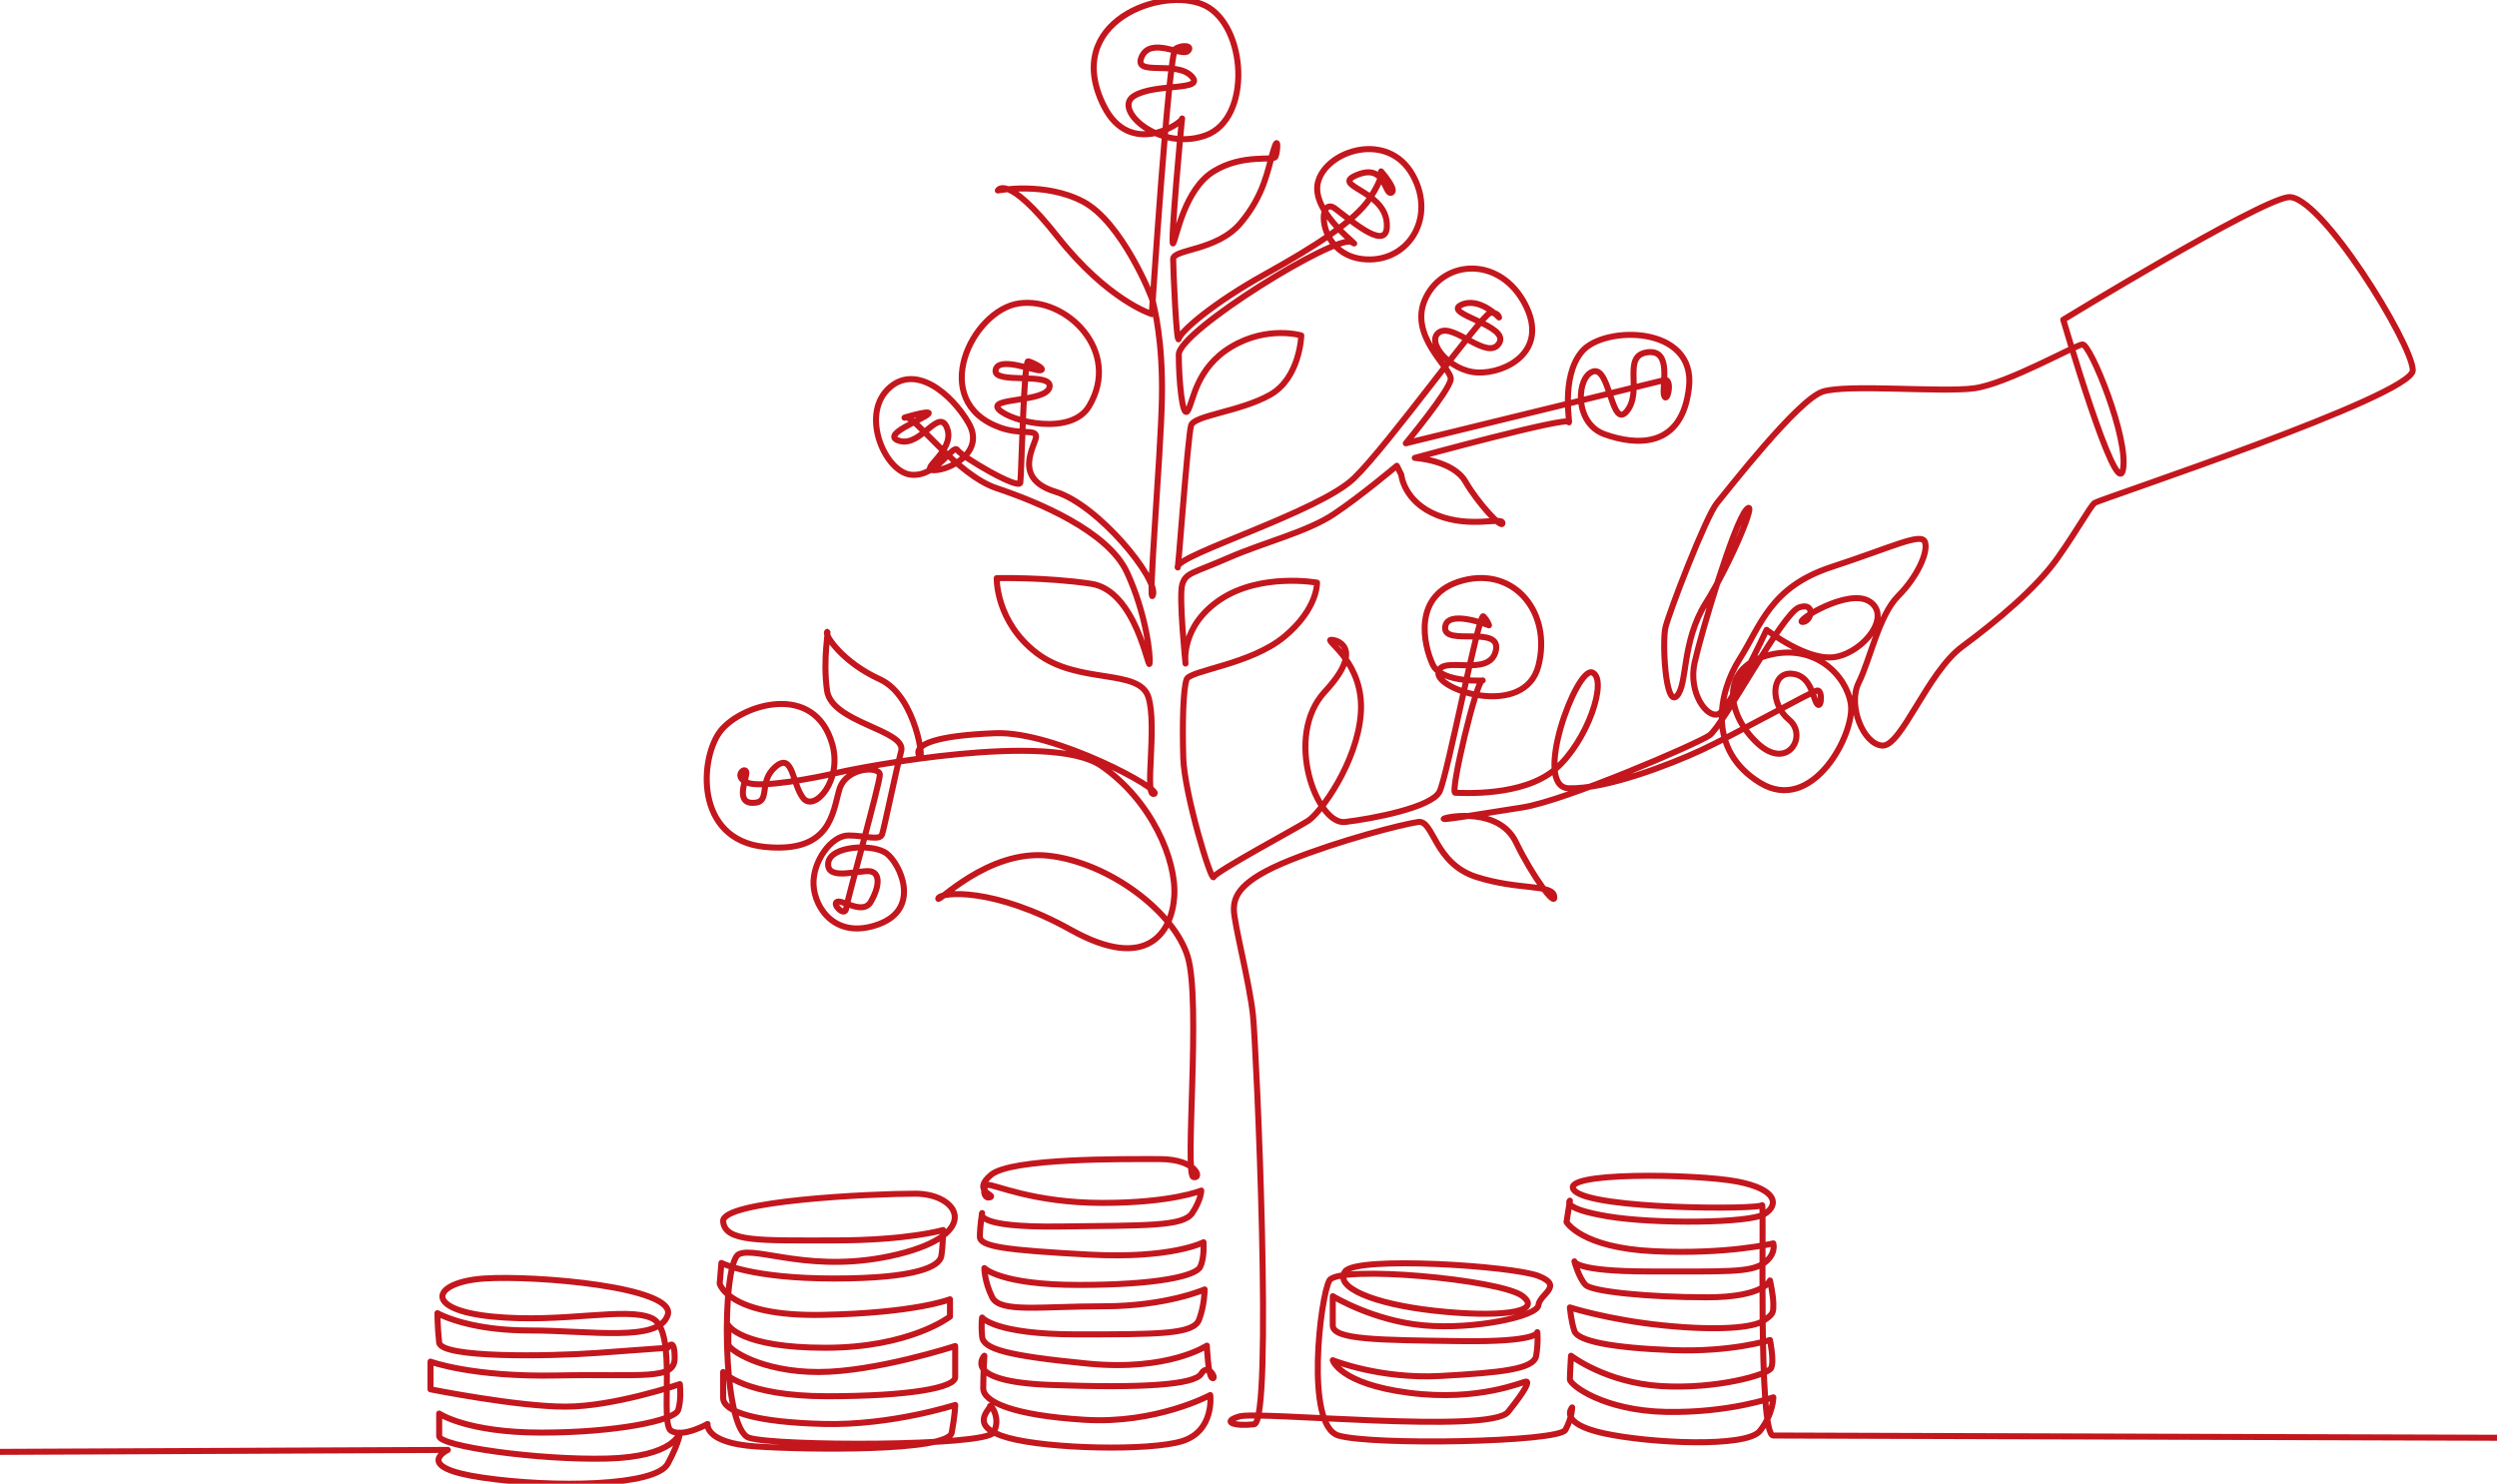 <svg xmlns="http://www.w3.org/2000/svg" viewBox="18.323 429.994 6630.015 3940.192"><path d="M18.323 4285.566l1189.072-5.188s-96.548 45.976 91.959 73.56 459.776 23 491.965-36.774c32.173-59.758 32.173-82.758 32.173-82.758s-13.802 64.358-193.108 68.959-445.973-32.185-445.973-59.774v-59.745s73.56 50.56 271.269 50.56 354.01-32.173 363.211-59.774c9.198-27.572 4.601-68.971 4.601-68.971s-174.709 59.786-303.454 59.786c-128.733 0-358.619-45.988-358.619-45.988v-73.56s110.342 41.375 335.631 36.774 312.639 13.798 312.639-45.959c0-59.774-18.371-27.601-18.371-27.601l-188.523 13.786c-128.733 9.202-413.788 13.815-418.385-27.572s-4.597-78.173-4.597-78.173 29.383 17.294 90.267 30.68c38.418 8.439 89.386 15.32 153.409 15.32 165.519 0 344.829 32.173 367.829-41.399 22.971-73.56-349.442-105.733-487.368-96.548-137.931 9.202-165.519 82.774 22.984 101.161 188.515 18.387 354.038-27.601 422.998 4.601 68.959 32.185 18.387 280.45 50.572 298.837s96.548-18.387 96.548-18.387-9.189 50.576 128.745 59.762c137.918 9.198 510.332 13.798 519.533-36.774 9.202-50.56 9.202-73.572 9.202-73.572s-170.12 55.173-349.429 50.584c-179.305-4.601-266.664-32.185-266.664-68.971V4073.5s55.173 64.346 275.865 64.346c220.68 0 340.228-22.988 340.228-50.572v-82.762s-211.495 68.988-363.228 68.988c-151.721 0-239.067-59.786-239.067-73.572v-50.576s32.173 59.762 257.466 59.762c225.281 0 331.026-82.745 331.026-82.745v-45.988s-91.947 36.774-340.228 41.375c-248.265 4.613-271.265-82.749-271.265-82.749l4.601-55.173s78.161 41.375 298.853 41.375 280.466-32.185 285.051-59.762c4.601-27.601 4.601-68.984 4.601-68.984s-91.959 27.597-289.651 27.597c-197.709 0-289.656 4.601-294.252-50.572s395.397-73.56 510.344-73.56 179.305 105.745-45.971 160.918c-225.293 55.177-377.014-23-423.002 0-45.971 22.988-45.971 464.36 27.589 487.348 73.572 22.988 625.291 22.988 648.278-13.786 22.988-36.786-8.733-78.826-8.733-69.869 0 8.949-59.68 53.709 47.746 83.549s375.986 35.811 462.521 8.961c86.534-26.867 74.6-122.362 74.6-122.362s-143.229 77.602-334.199 65.655c-190.987-11.934-268.573-47.746-268.573-83.549s2.986-86.53 2.986-86.53-65.655 68.625 176.055 77.586c241.718 8.945 381.957 0 399.863-29.84s41.774 14.92 29.84 11.93-14.92-86.53-14.92-86.53-101.45 68.641-316.306 47.746-277.517-38.801-280.507-71.627c-2.973-32.826 0-50.731 0-50.731s32.83 44.76 250.667 44.76c217.829 0 310.335 0 325.267-38.789 14.908-38.785 14.908-80.571 14.908-80.571s-101.454 44.772-268.56 44.772-274.532 17.893-295.427-23.881c-20.879-41.774-20.879-77.586-20.879-77.586s41.774 44.76 250.667 44.76c208.864 0 310.331-23.869 322.265-47.746 11.934-23.869 8.961-65.655 8.961-65.655s-83.573 44.772-304.372 32.826c-220.815-11.93-289.456-20.879-289.456-47.746 0-26.838 5.959-62.653 5.959-62.653s-26.85 38.789 205.895 35.815c232.761-3.002 328.253 0 352.121-35.815 23.877-35.811 23.877-59.664 23.877-59.664s-77.598 32.797-262.597 32.797-289.439-50.707-304.376-47.733c-14.92 2.986-11.93 38.789 5.975 32.83 17.893-5.963-50.719-14.92 2.986-59.684 53.721-44.756 349.132-41.783 447.601-41.783 98.481 0 113.385 53.717 89.52 47.746-23.881-5.963 20.891-465.506-14.92-584.866-35.799-119.36-208.868-250.655-370.015-268.56s-298.4 131.295-292.425 113.385c5.959-17.906 149.188-29.84 352.105 83.561 202.909 113.401 268.548 5.975 274.536-89.532 5.959-95.479-59.696-253.628-193.96-346.134-134.292-92.506-635.614 2.986-698.267 17.906-62.666 14.908-205.895 41.774-241.706 26.867-35.815-14.932-8.961-41.787-2.986-29.852s-32.83 83.561 17.906 83.561c50.719 0 11.934-53.709 59.68-95.495s44.76 47.75 74.6 83.549c29.84 35.811 103.918-47.587 76.627-143.882-47.134-166.16-238.443-105.827-295.133-37.198-56.694 68.641-73.507 291.279 116.558 310.013 176.079 17.359 179.534-93.122 197.439-152.802 17.893-59.68 107.414-62.666 107.414-38.785 0 23.865-86.53 331.214-89.52 355.078-2.973 23.881-38.785-11.934-23.865-17.893 14.92-5.971 68.625 35.815 89.52 0 20.879-35.799 26.867-74.612 0-80.571-26.854-5.975-116.375 26.85-113.389-20.895 2.973-47.733 119.36-53.717 155.163-26.85 35.811 26.85 92.518 146.21-20.895 187.997-113.373 41.774-170.079-41.787-173.065-104.44-2.99-62.678 47.746-131.29 92.506-131.29s83.545 14.904 89.52-3.002c5.959-17.893 35.811-164.108 50.731-220.815 14.908-56.69-185.011-74.6-196.946-161.13s5.959-164.12 0-155.159c-5.971 8.945 41.774 80.559 140.239 125.319 98.481 44.76 119.372 232.757 104.44 202.905-14.908-29.828 44.772-53.705 202.921-59.68 158.145-5.959 447.613 152.202 420.746 161.147-26.854 8.961 8.945-179.04-14.92-256.626-23.881-77.602-184.999-32.826-295.427-116.387-110.399-83.533-107.426-199.919-107.426-199.919s131.307-2.973 250.667 14.92c119.36 17.906 152.186 232.745 155.171 211.854 2.986-20.879-8.945-131.282-59.68-241.694s-238.733-188.001-346.158-223.813c-107.414-35.803-217.829-193.948-241.694-187.973-23.881 5.959 74.612-23.881 59.68-8.961-14.92 14.92-131.307 56.69-74.6 71.627 56.707 14.92 104.44-92.506 125.319-32.826 20.895 59.68-77.573 110.387-35.787 110.387 41.762 0 137.254-47.733 92.494-125.307-44.772-77.59-143.241-161.147-214.852-89.52-71.614 71.61-5.959 220.798 62.666 226.77s110.399-83.545 122.346-65.639c11.934 17.893 164.12 107.414 167.106 86.522 2.99-20.883 8.961-325.255 20.895-322.269s47.733 20.895 32.813 23.869c-14.92 2.998-113.389-38.789-119.36 0-5.959 38.801 152.186 2.998 143.225 44.76-8.945 41.787-167.094 26.867-134.264 59.692s192.117 70.534 239.397-9.185c86.816-146.321-60.667-290.724-185.999-272.814s-243.052 260.415-50.425 329.745c55.373 19.933 95.491 2.99 95.491 23.881 0 20.879-65.639 110.387 50.719 146.202 116.387 35.799 274.536 232.757 259.616 274.532s20.891-367.041 23.877-522.201c2.973-155.171-20.891-241.714-23.877-256.63s-83.549-211.862-185.003-265.575c-101.463-53.721-226.786-29.836-226.786-29.836s23.869-47.754 158.149 122.342c134.28 170.087 250.651 205.895 250.651 205.895s44.776-692.3 62.67-704.21c17.906-11.951 47.746-8.973 32.826 5.955s-98.469-38.789-122.334 14.928c-23.893 53.676 89.508 8.932 131.295 50.699 41.77 41.807-95.495 17.906-152.19 53.717-56.707 35.811 68.988 148.915 191.334 104.151s107.936-291.038-2.48-344.755c-110.411-53.676-381.917 42.174-267.838 267.891 69.294 137.082 207.294 44.336 207.294 32.401s-32.826 346.154-23.869 331.238c8.949-14.928 29.828-143.245 107.43-190.987 77.573-47.746 158.145-26.854 164.116-38.789 5.963-11.938 8.949-65.655-5.971-14.916-14.92 50.723-23.865 116.379-86.534 190.975s-179.04 68.633-179.04 95.487c0 26.842 8.949 232.753 14.92 211.858 5.963-20.879 92.51-95.491 226.79-170.083 134.276-74.6 241.69-143.237 280.491-202.917s29.84-71.614 29.84-71.614 44.76 50.735 26.854 56.699c-17.893 5.975-14.92-77.59-89.52-47.746-74.6 29.836 68.641 38.789 77.586 125.331s-89.52 0-137.254-35.803c-47.746-35.807-47.746 119.36 71.614 134.276s199.919-107.426 134.28-223.804c-65.655-116.379-226.786-65.651-250.667 17.897-23.869 83.565 128.321 185.016 89.52 161.147-38.789-23.877-459.535 235.739-459.535 298.392 0 62.666 8.949 173.081 23.869 149.212s20.891-113.397 116.387-170.091c95.479-56.703 184.999-29.84 184.999-29.84s-2.986 113.385-83.561 158.145c-80.559 44.776-199.919 53.721-208.864 80.575-8.961 26.85-35.815 408.812-35.815 375.986 0-32.813 375.986-146.215 468.492-235.747 92.51-89.508 340.187-435.658 361.066-438.652 20.883-2.982 23.869 11.934 23.869 11.934s-53.709-56.686-101.454-32.809c-47.746 23.869 131.307 53.705 101.454 101.446-29.84 47.746-119.36-53.705-158.149-29.832s26.854 104.444 101.467 107.418c74.588 2.99 190.962-56.69 125.323-182.03-65.655-125.307-211.866-119.348-262.601-17.897-50.719 101.463 68.641 187.997 65.639 217.849-2.973 29.828-119.344 170.079-119.344 170.079l683.323-167.106c26.879-11.934 11.951 62.666 2.977 41.774-8.932-20.883 23.901-125.323-44.744-116.387-68.645 8.957-11.951 101.467-53.717 155.184-41.766 53.709-44.744-116.37-89.528-104.44-44.744 11.934-53.717 137.27 29.856 167.11 83.533 29.84 205.895 38.785 223.8-125.348 17.906-164.116-223.8-164.116-283.472-95.479s-29.856 202.917-35.811 187.997c-5.996-14.92-408.82 95.467-408.82 95.467s101.454 5.975 134.28 62.682c32.838 56.69 98.481 128.305 98.481 110.399 0-17.893-83.561 14.932-173.081-20.879s-95.479-107.43-95.479-107.43l-11.934-23.877s-95.508 80.571-167.118 128.317c-71.602 47.75-184.999 74.616-280.495 116.375-95.491 41.787-113.385 38.801-122.346 71.627-8.949 32.826 8.961 208.868 8.961 208.868s-14.936-98.453 92.494-170.067c107.426-71.627 256.638-44.772 256.638-44.772s2.973 68.637-86.547 143.237-250.655 89.52-259.599 113.389c-8.961 23.865-11.947 113.397-8.961 208.892 2.973 95.479 74.6 331.214 80.575 316.294 5.959-14.92 217.825-128.321 250.651-149.2 32.813-20.895 131.295-155.159 140.239-286.466 8.961-131.307-92.494-190.987-80.559-193.96 11.947-2.99 95.495 17.906-14.92 137.266s-20.879 355.095 53.709 346.146c74.6-8.945 229.772-38.785 250.663-80.559 20.883-41.787 104.44-477.441 116.375-465.506s14.92 23.865 14.92 23.865-113.397-44.76-116.37 5.959c-2.99 50.735 152.186-8.945 134.28 62.67s-146.231 8.945-152.19 56.694c-5.971 47.746 229.776 122.346 265.558-17.91 35.811-140.239-62.637-262.585-199.919-226.786-137.249 35.815-104.436 173.081-80.571 223.813 23.881 50.719 146.227 41.762 131.319 41.762-14.932 0-86.547 298.413-71.627 298.413s179.04 11.947 265.583-62.666c86.551-74.6 140.227-238.72 98.461-256.626s-161.151 304.384-62.649 307.357c98.461 2.986 268.544-62.666 352.117-101.454 83.533-38.797 292.405-155.171 307.333-158.157s11.951 50.731 0 35.811c-11.91-14.932-14.928-77.586-68.645-80.571-53.676-2.986-56.654 80.571-5.955 122.346 50.739 41.774-2.977 137.266-83.533 62.666-80.596-74.6-101.479-196.946 23.861-232.757s211.85 50.731 223.8 128.317c11.951 77.573-101.438 295.427-241.706 208.892-140.268-86.547-110.411-238.733-53.717-328.265 56.694-89.508 80.596-190.958 244.683-244.679 164.128-53.709 238.728-92.506 247.702-65.639 8.932 26.85-20.924 92.506-71.623 143.225-50.739 50.719-74.6 170.096-104.456 229.776-29.816 59.676 11.951 164.116 62.649 167.106 50.739 2.973 119.385-193.972 211.89-262.601s196.921-155.171 253.657-235.747c56.694-80.559 86.51-137.266 98.461-146.215 11.91-8.945 844.462-283.476 844.462-352.117 0-68.613-247.661-471.465-331.234-459.527-83.533 11.934-596.801 325.255-596.801 325.255s140.268 480.418 158.173 399.847c17.906-80.563-86.551-337.189-107.434-334.187-20.883 2.973-199.94 104.44-286.45 116.37-86.551 11.934-337.189-11.93-402.857 8.949-65.627 20.879-250.679 259.612-280.495 295.411-29.856 35.815-128.317 292.441-137.249 331.226-8.973 38.789 0 211.87 29.816 182.03 29.856-29.84 11.951-143.241 77.578-247.669 65.668-104.44 140.268-283.493 107.434-247.677-32.834 35.799-119.344 325.267-137.249 405.826-17.906 80.571 32.793 149.2 62.649 137.266s128.317-223.8 128.317-223.8 110.411 86.534 185.011 71.614 146.223-107.414 89.528-146.215c-56.694-38.785-202.917 53.721-179.057 53.721s35.811-53.721-8.932-38.789c-44.744 14.908-202.917 316.294-238.728 340.163-35.811 23.877-381.974 173.077-495.354 190.987-113.401 17.906-220.815 35.799-208.88 29.84 11.934-5.975 146.215-29.84 190.975 62.649 44.776 92.51 107.426 176.055 101.471 143.229-5.996-32.813-92.51-14.908-205.911-50.719-113.385-35.815-113.385-152.174-155.176-146.215-41.77 5.975-205.891 47.746-340.171 101.454-134.28 53.717-149.2 95.479-149.2 131.29s41.787 193.972 50.719 280.507c8.961 86.534 53.721 1080.2 3.002 1086.188-50.735 5.959-89.532-5.988-38.801-20.895 50.731-14.92 665.438 47.75 713.171-11.947 47.75-59.68 56.699-80.559 47.75-80.559s-125.323 53.709-310.335 29.84c-184.999-23.852-202.921-86.534-202.921-86.534s125.335 50.735 286.466 41.787c161.147-8.957 247.689-17.918 253.644-53.717 5.955-35.815 2.977-62.67 2.977-62.67s5.996 26.854-205.874 23.881c-211.878-2.986-337.214-2.986-337.214-41.787v-77.573s107.43 65.639 241.71 77.573c134.292 11.934 301.378-23.865 304.355-53.705 3.018-29.84 68.645-50.735 0-77.59-68.613-26.85-483.396-53.717-513.236-11.93-29.84 41.77 74.6 86.53 238.72 104.44 164.132 17.893 289.443 5.959 232.757-38.789-56.694-44.772-489.387-83.573-513.252-41.787-23.881 41.787-65.639 384.935 23.865 411.785 89.536 26.867 584.862 17.91 602.768-14.92 17.946-32.826 17.946-59.68 17.946-59.68s-38.83 41.791 83.533 68.641c122.321 26.854 378.955 38.789 414.767-5.971s35.811-89.52 35.811-89.52-116.366 41.774-283.472 38.785c-167.106-2.973-256.634-71.598-256.634-86.518s2.977-62.666 2.977-62.666 92.506 71.61 238.728 80.571c146.223 8.932 283.472-29.84 292.445-47.746 8.932-17.906-2.977-74.6-2.977-74.6s-101.479 32.813-259.612 26.854c-158.173-5.975-250.679-23.869-259.612-50.723-8.973-26.867-11.951-62.678-11.951-62.678s101.438 32.826 247.661 47.746c146.223 14.932 238.728 5.975 265.607-11.934 26.838-17.906 26.838-20.891 26.838-44.76 0-23.877-8.932-62.666-8.932-62.666s-14.928 44.76-167.147 44.76c-152.178 0-304.355-14.92-322.261-32.826-17.906-17.893-29.816-62.653-29.816-62.653s0 26.854 199.899 26.854c199.94 0 265.607 2.973 301.419-20.895 35.771-23.881 26.838-53.705 26.838-53.705s-122.362 29.824-316.306 20.879-232.773-77.586-232.773-77.586l8.973-56.694s-23.861 20.895 101.438 41.758c125.34 20.895 376.019 17.922 414.807-5.947 38.789-23.877 35.811-65.651-71.623-86.543-107.434-20.883-480.434-26.854-432.672 23.893 47.721 50.707 492.344 50.707 498.299 38.772 5.996-11.934-11.91 611.717 29.856 611.717l1921.534 5.975" fill="none" stroke="#c4161d" stroke-linecap="round" stroke-linejoin="round" stroke-miterlimit="10" stroke-width="16"></path></svg>